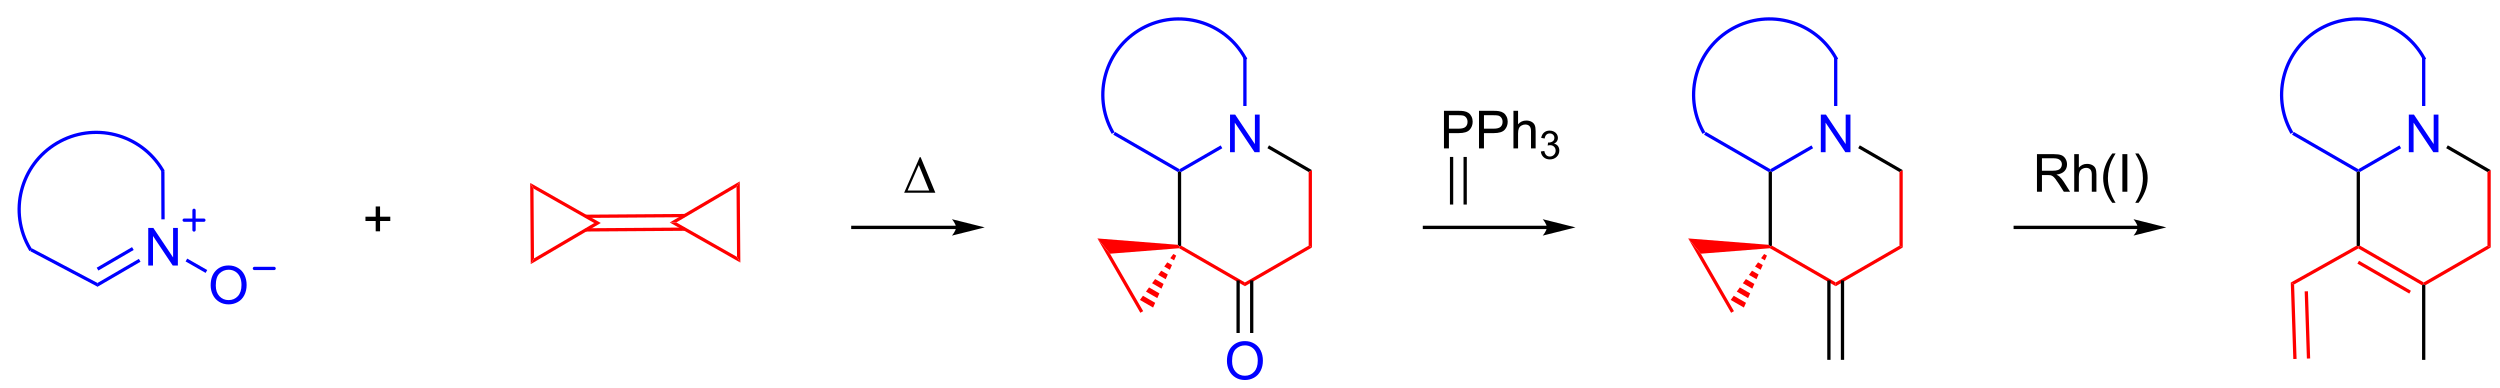 <?xml version="1.0" encoding="UTF-8"?>
<!DOCTYPE svg PUBLIC '-//W3C//DTD SVG 1.0//EN'
          'http://www.w3.org/TR/2001/REC-SVG-20010904/DTD/svg10.dtd'>
<svg stroke-dasharray="none" shape-rendering="auto" xmlns="http://www.w3.org/2000/svg" font-family="'Dialog'" text-rendering="auto" width="522" fill-opacity="1" color-interpolation="auto" color-rendering="auto" preserveAspectRatio="xMidYMid meet" font-size="12px" viewBox="0 0 522 81" fill="black" xmlns:xlink="http://www.w3.org/1999/xlink" stroke="black" image-rendering="auto" stroke-miterlimit="10" stroke-linecap="square" stroke-linejoin="miter" font-style="normal" stroke-width="1" height="81" stroke-dashoffset="0" font-weight="normal" stroke-opacity="1"
><!--Generated by the Batik Graphics2D SVG Generator--><defs id="genericDefs"
  /><g
  ><defs id="defs1"
    ><clipPath clipPathUnits="userSpaceOnUse" id="clipPath1"
      ><path d="M-0.939 -0.82 L390.245 -0.82 L390.245 59.73 L-0.939 59.73 L-0.939 -0.82 Z"
      /></clipPath
      ><clipPath clipPathUnits="userSpaceOnUse" id="clipPath2"
      ><path d="M6.885 51.061 L6.885 109.129 L386.279 109.129 L386.279 51.061 Z"
      /></clipPath
    ></defs
    ><g fill="blue" transform="scale(1.333,1.333) translate(0.939,0.82) matrix(1.029,0,0,1.029,-7.082,-52.521)" stroke="blue"
    ><path d="M20.87 93.347 L20.882 93.919 L10.589 88.487 L10.822 88.045 Z" stroke="none" clip-path="url(#clipPath2)"
    /></g
    ><g fill="blue" transform="matrix(1.371,0,0,1.371,-8.191,-68.935)" stroke="blue"
    ><path d="M28.55 90.723 L28.55 84.996 L29.328 84.996 L32.336 89.491 L32.336 84.996 L33.063 84.996 L33.063 90.723 L32.284 90.723 L29.276 86.223 L29.276 90.723 L28.55 90.723 Z" stroke="none" clip-path="url(#clipPath2)"
    /></g
    ><g fill="blue" transform="matrix(1.371,0,0,1.371,-8.191,-68.935)" stroke="blue"
    ><path d="M27.124 89.707 L27.376 90.139 L20.882 93.919 L20.87 93.347 ZM26.083 87.918 L20.701 91.05 L20.953 91.483 L26.334 88.35 Z" stroke="none" clip-path="url(#clipPath2)"
    /></g
    ><g fill="blue" transform="matrix(1.371,0,0,1.371,-8.191,-68.935)" stroke="blue"
    ><path d="M30.525 76.349 L31.025 76.347 L31.051 83.688 L30.551 83.69 Z" stroke="none" clip-path="url(#clipPath2)"
    /></g
    ><g fill="blue" transform="matrix(1.371,0,0,1.371,-8.191,-68.935)" stroke="blue"
    ><path d="M38.058 93.749 Q38.058 92.322 38.823 91.517 Q39.589 90.71 40.8 90.71 Q41.592 90.71 42.227 91.09 Q42.865 91.468 43.198 92.145 Q43.534 92.822 43.534 93.681 Q43.534 94.554 43.183 95.241 Q42.831 95.929 42.185 96.283 Q41.542 96.637 40.795 96.637 Q39.987 96.637 39.349 96.246 Q38.714 95.853 38.386 95.179 Q38.058 94.502 38.058 93.749 ZM38.839 93.76 Q38.839 94.796 39.394 95.392 Q39.951 95.986 40.792 95.986 Q41.646 95.986 42.198 95.385 Q42.753 94.783 42.753 93.679 Q42.753 92.978 42.516 92.457 Q42.279 91.937 41.823 91.65 Q41.37 91.361 40.803 91.361 Q39.998 91.361 39.417 91.916 Q38.839 92.468 38.839 93.76 Z" stroke="none" clip-path="url(#clipPath2)"
    /></g
    ><g fill="blue" transform="matrix(1.371,0,0,1.371,-8.191,-68.935)" stroke="blue"
    ><path d="M34.241 90.098 L34.49 89.664 L37.537 91.409 L37.289 91.843 Z" stroke="none" clip-path="url(#clipPath2)"
    /></g
    ><g transform="matrix(1.371,0,0,1.371,-8.191,-68.935)"
    ><path d="M151.574 84.664 L135.859 84.664 L135.609 84.664 L135.609 85.164 L135.859 85.164 L151.574 85.164 L151.824 85.164 L151.824 84.664 L151.574 84.664 ZM155.949 84.914 L150.949 83.664 C150.949 83.664 151.574 84.367 151.574 84.914 C151.574 85.461 150.949 86.164 150.949 86.164 Z" stroke="none" clip-path="url(#clipPath2)"
    /></g
    ><g fill="red" transform="matrix(1.371,0,0,1.371,-8.191,-68.935)" stroke="red"
    ><path d="M107.973 84.165 L108.973 84.158 L118.221 89.407 L118.727 90.27 Z" stroke="none" clip-path="url(#clipPath2)"
    /></g
    ><g fill="red" transform="matrix(1.371,0,0,1.371,-8.191,-68.935)" stroke="red"
    ><path d="M118.727 90.27 L118.221 89.407 L118.143 78.774 L118.637 77.904 Z" stroke="none" clip-path="url(#clipPath2)"
    /></g
    ><g fill="red" transform="matrix(1.371,0,0,1.371,-8.191,-68.935)" stroke="red"
    ><path d="M118.637 77.904 L118.143 78.774 L108.973 84.158 L107.973 84.165 Z" stroke="none" clip-path="url(#clipPath2)"
    /></g
    ><g fill="red" transform="matrix(1.371,0,0,1.371,-8.191,-68.935)" stroke="red"
    ><path d="M110.256 82.863 L95.171 82.974 L95.175 83.473 L110.26 83.363 ZM110.272 84.933 L95.187 85.043 L95.19 85.543 L110.275 85.433 Z" stroke="none" clip-path="url(#clipPath2)"
    /></g
    ><g fill="red" transform="matrix(1.371,0,0,1.371,-8.191,-68.935)" stroke="red"
    ><path d="M97.474 84.242 L96.474 84.249 L87.226 78.999 L86.719 78.137 Z" stroke="none" clip-path="url(#clipPath2)"
    /></g
    ><g fill="red" transform="matrix(1.371,0,0,1.371,-8.191,-68.935)" stroke="red"
    ><path d="M86.719 78.137 L87.226 78.999 L87.303 89.633 L86.809 90.503 Z" stroke="none" clip-path="url(#clipPath2)"
    /></g
    ><g fill="red" transform="matrix(1.371,0,0,1.371,-8.191,-68.935)" stroke="red"
    ><path d="M86.809 90.503 L87.303 89.633 L96.474 84.249 L97.474 84.242 Z" stroke="none" clip-path="url(#clipPath2)"
    /></g
    ><g transform="matrix(1.371,0,0,1.371,-8.191,-68.935)"
    ><path d="M143.674 79.632 L146.049 74.213 L146.182 74.213 L148.424 79.632 L143.674 79.632 ZM147.492 79.299 L145.909 75.408 L144.198 79.299 L147.492 79.299 Z" stroke="none" clip-path="url(#clipPath2)"
    /></g
    ><g fill="blue" transform="matrix(1.371,0,0,1.371,-8.191,-68.935)" stroke="blue"
    ><path d="M193.305 73.458 L193.305 67.732 L194.084 67.732 L197.092 72.227 L197.092 67.732 L197.818 67.732 L197.818 73.458 L197.04 73.458 L194.032 68.958 L194.032 73.458 L193.305 73.458 Z" stroke="none" clip-path="url(#clipPath2)"
    /></g
    ><g transform="matrix(1.371,0,0,1.371,-8.191,-68.935)"
    ><path d="M185.862 87.689 L185.612 87.833 L185.362 87.564 L185.362 76.478 L185.612 76.333 L185.862 76.478 Z" stroke="none" clip-path="url(#clipPath2)"
    /></g
    ><g fill="blue" transform="matrix(1.371,0,0,1.371,-8.191,-68.935)" stroke="blue"
    ><path d="M185.862 76.478 L185.612 76.333 L185.612 76.045 L191.88 72.425 L192.13 72.859 Z" stroke="none" clip-path="url(#clipPath2)"
    /></g
    ><g transform="matrix(1.371,0,0,1.371,-8.191,-68.935)"
    ><path d="M198.996 72.849 L199.246 72.416 L205.78 76.189 L205.28 76.478 Z" stroke="none" clip-path="url(#clipPath2)"
    /></g
    ><g fill="red" transform="matrix(1.371,0,0,1.371,-8.191,-68.935)" stroke="red"
    ><path d="M205.28 76.478 L205.78 76.189 L205.78 87.978 L205.28 87.689 Z" stroke="none" clip-path="url(#clipPath2)"
    /></g
    ><g fill="red" transform="matrix(1.371,0,0,1.371,-8.191,-68.935)" stroke="red"
    ><path d="M205.28 87.689 L205.78 87.978 L195.571 93.872 L195.571 93.295 Z" stroke="none" clip-path="url(#clipPath2)"
    /></g
    ><g fill="red" transform="matrix(1.371,0,0,1.371,-8.191,-68.935)" stroke="red"
    ><path d="M195.571 93.295 L195.571 93.872 L185.553 88.088 L185.612 87.833 L185.862 87.689 Z" stroke="none" clip-path="url(#clipPath2)"
    /></g
    ><g fill="blue" transform="matrix(1.371,0,0,1.371,-8.191,-68.935)" stroke="blue"
    ><path d="M192.834 105.269 Q192.834 103.842 193.6 103.037 Q194.365 102.23 195.576 102.23 Q196.368 102.23 197.003 102.61 Q197.641 102.988 197.975 103.665 Q198.311 104.342 198.311 105.201 Q198.311 106.074 197.959 106.761 Q197.607 107.449 196.962 107.803 Q196.318 108.157 195.571 108.157 Q194.764 108.157 194.126 107.767 Q193.49 107.373 193.162 106.699 Q192.834 106.022 192.834 105.269 ZM193.615 105.28 Q193.615 106.316 194.17 106.912 Q194.727 107.506 195.568 107.506 Q196.423 107.506 196.975 106.905 Q197.529 106.303 197.529 105.199 Q197.529 104.498 197.292 103.978 Q197.055 103.457 196.6 103.17 Q196.147 102.881 195.579 102.881 Q194.774 102.881 194.193 103.436 Q193.615 103.988 193.615 105.28 Z" stroke="none" clip-path="url(#clipPath2)"
    /></g
    ><g transform="matrix(1.371,0,0,1.371,-8.191,-68.935)"
    ><path d="M194.286 92.986 L194.286 100.994 L194.786 100.994 L194.786 92.986 ZM196.356 92.986 L196.356 100.994 L196.856 100.994 L196.856 92.986 Z" stroke="none" clip-path="url(#clipPath2)"
    /></g
    ><g fill="blue" transform="matrix(1.371,0,0,1.371,-8.191,-68.935)" stroke="blue"
    ><path d="M185.612 76.045 L185.612 76.333 L185.362 76.478 L175.527 70.8 L175.777 70.367 Z" stroke="none" clip-path="url(#clipPath2)"
    /></g
    ><g fill="blue" transform="matrix(1.371,0,0,1.371,-8.191,-68.935)" stroke="blue"
    ><path d="M195.821 66.424 L195.321 66.424 L195.321 59.083 L195.821 59.083 Z" stroke="none" clip-path="url(#clipPath2)"
    /></g
    ><g fill="red" transform="matrix(1.371,0,0,1.371,-8.191,-68.935)" stroke="red"
    ><path d="M185.105 89.21 L184.786 89.93 L184.209 89.597 L184.672 88.96 ZM184.466 90.649 L184.146 91.368 L183.284 90.87 L183.746 90.233 ZM183.827 92.087 L183.507 92.806 L182.358 92.142 L182.821 91.506 ZM183.187 93.525 L182.868 94.244 L181.432 93.415 L181.895 92.779 ZM182.548 94.963 L182.228 95.682 L180.506 94.688 L180.969 94.052 ZM181.909 96.401 L181.589 97.121 L179.58 95.961 L180.043 95.324 Z" stroke="none" clip-path="url(#clipPath2)"
    /></g
    ><g fill="red" transform="matrix(1.371,0,0,1.371,-8.191,-68.935)" stroke="red"
    ><path d="M180.078 97.668 L179.645 97.918 L173.107 86.594 L175.028 88.921 Z" stroke="none" clip-path="url(#clipPath2)"
    /></g
    ><g fill="red" transform="matrix(1.371,0,0,1.371,-8.191,-68.935)" stroke="red"
    ><path d="M175.028 88.921 L173.107 86.594 L185.362 87.564 L185.612 87.833 L185.553 88.088 Z" stroke="none" clip-path="url(#clipPath2)"
    /></g
    ><g fill="blue" transform="matrix(1.371,0,0,1.371,-8.191,-68.935)" stroke="blue"
    ><path d="M30.928 76.049 C27.543 70.36 20.188 68.494 14.499 71.879 L14.284 72.007 L14.54 72.436 L14.755 72.308 C20.206 69.064 27.255 70.853 30.499 76.304 L30.627 76.519 L31.056 76.263 L30.928 76.049 ZM14.499 71.879 C8.811 75.264 6.944 82.62 10.33 88.308 L10.457 88.522 L10.887 88.267 L10.759 88.052 C7.515 82.601 9.304 75.552 14.755 72.308 L14.97 72.181 L14.714 71.751 L14.499 71.879 Z" stroke="none" clip-path="url(#clipPath2)"
    /></g
    ><g fill="blue" stroke-width="0.5" transform="matrix(1.371,0,0,1.371,-8.191,-68.935)" stroke-linecap="round" stroke="blue" stroke-linejoin="round"
    ><path fill="none" d="M34.024 83.811 L37.024 83.811 M35.524 82.311 L35.524 85.311" clip-path="url(#clipPath2)"
    /></g
    ><g fill="blue" stroke-width="0.5" transform="matrix(1.371,0,0,1.371,-8.191,-68.935)" stroke-linecap="round" stroke="blue" stroke-linejoin="round"
    ><path fill="none" d="M44.722 91.165 L47.722 91.165" clip-path="url(#clipPath2)"
    /></g
    ><g fill="blue" transform="matrix(1.371,0,0,1.371,-8.191,-68.935)" stroke="blue"
    ><path d="M195.815 58.997 C192.653 53.295 185.466 51.236 179.764 54.398 L179.545 54.52 L179.787 54.957 L180.006 54.836 C185.467 51.807 192.35 53.779 195.378 59.24 L195.499 59.458 L195.937 59.216 L195.815 58.997 ZM179.764 54.398 C176.915 55.978 174.972 58.565 174.14 61.472 C173.307 64.379 173.585 67.601 175.165 70.45 L175.286 70.669 L175.723 70.426 L175.602 70.208 C174.086 67.475 173.824 64.389 174.62 61.609 C175.417 58.83 177.273 56.351 180.006 54.836 L180.225 54.714 L179.982 54.277 L179.764 54.398 Z" stroke="none" clip-path="url(#clipPath2)"
    /></g
    ><g transform="matrix(1.371,0,0,1.371,-8.191,-68.935)"
    ><path d="M241.549 84.664 L222.912 84.664 L222.662 84.664 L222.662 85.164 L222.912 85.164 L241.549 85.164 L241.799 85.164 L241.799 84.664 L241.549 84.664 ZM245.924 84.914 L240.924 83.664 C240.924 83.664 241.549 84.367 241.549 84.914 C241.549 85.461 240.924 86.164 240.924 86.164 Z" stroke="none" clip-path="url(#clipPath2)"
    /></g
    ><g transform="matrix(1.371,0,0,1.371,-8.191,-68.935)"
    ><path d="M225.886 72.882 L225.886 67.156 L228.047 67.156 Q228.617 67.156 228.917 67.21 Q229.339 67.281 229.623 67.479 Q229.909 67.674 230.084 68.031 Q230.258 68.385 230.258 68.812 Q230.258 69.541 229.792 70.049 Q229.328 70.554 228.112 70.554 L226.643 70.554 L226.643 72.882 L225.886 72.882 ZM226.643 69.877 L228.125 69.877 Q228.86 69.877 229.167 69.604 Q229.477 69.33 229.477 68.835 Q229.477 68.476 229.294 68.221 Q229.112 67.963 228.815 67.882 Q228.625 67.83 228.11 67.83 L226.643 67.83 L226.643 69.877 ZM231.222 72.882 L231.222 67.156 L233.383 67.156 Q233.953 67.156 234.253 67.21 Q234.675 67.281 234.959 67.479 Q235.245 67.674 235.419 68.031 Q235.594 68.385 235.594 68.812 Q235.594 69.541 235.128 70.049 Q234.664 70.554 233.448 70.554 L231.979 70.554 L231.979 72.882 L231.222 72.882 ZM231.979 69.877 L233.461 69.877 Q234.196 69.877 234.503 69.604 Q234.813 69.33 234.813 68.835 Q234.813 68.476 234.631 68.221 Q234.448 67.963 234.151 67.882 Q233.961 67.83 233.446 67.83 L231.979 67.83 L231.979 69.877 ZM236.469 72.882 L236.469 67.156 L237.172 67.156 L237.172 69.21 Q237.664 68.64 238.414 68.64 Q238.875 68.64 239.214 68.823 Q239.555 69.002 239.701 69.323 Q239.847 69.643 239.847 70.252 L239.847 72.882 L239.143 72.882 L239.143 70.252 Q239.143 69.726 238.914 69.487 Q238.688 69.244 238.268 69.244 Q237.956 69.244 237.68 69.408 Q237.406 69.57 237.289 69.849 Q237.172 70.125 237.172 70.612 L237.172 72.882 L236.469 72.882 Z" stroke="none" clip-path="url(#clipPath2)"
    /></g
    ><g transform="matrix(1.371,0,0,1.371,-8.191,-68.935)"
    ><path d="M240.642 73.348 L241.169 73.277 Q241.261 73.727 241.477 73.924 Q241.696 74.121 242.011 74.121 Q242.382 74.121 242.638 73.863 Q242.895 73.605 242.895 73.225 Q242.895 72.861 242.657 72.627 Q242.421 72.391 242.054 72.391 Q241.905 72.391 241.683 72.449 L241.741 71.986 Q241.794 71.992 241.825 71.992 Q242.163 71.992 242.433 71.816 Q242.702 71.641 242.702 71.273 Q242.702 70.984 242.505 70.795 Q242.31 70.603 241.999 70.603 Q241.69 70.603 241.485 70.797 Q241.28 70.99 241.222 71.377 L240.694 71.283 Q240.792 70.752 241.134 70.461 Q241.477 70.17 241.987 70.17 Q242.339 70.17 242.634 70.32 Q242.931 70.471 243.087 70.732 Q243.243 70.992 243.243 71.285 Q243.243 71.564 243.093 71.793 Q242.944 72.022 242.651 72.156 Q243.032 72.244 243.243 72.522 Q243.454 72.797 243.454 73.213 Q243.454 73.775 243.044 74.168 Q242.634 74.559 242.007 74.559 Q241.442 74.559 241.067 74.223 Q240.694 73.885 240.642 73.348 Z" stroke="none" clip-path="url(#clipPath2)"
    /></g
    ><g transform="matrix(1.371,0,0,1.371,-8.191,-68.935)"
    ><path d="M226.796 74.182 L226.796 81.432 L227.296 81.432 L227.296 74.182 ZM228.866 74.182 L228.866 81.432 L229.366 81.432 L229.366 74.182 Z" stroke="none" clip-path="url(#clipPath2)"
    /></g
    ><g fill="blue" transform="matrix(1.371,0,0,1.371,-8.191,-68.935)" stroke="blue"
    ><path d="M283.281 73.458 L283.281 67.732 L284.06 67.732 L287.067 72.227 L287.067 67.732 L287.794 67.732 L287.794 73.458 L287.015 73.458 L284.007 68.958 L284.007 73.458 L283.281 73.458 Z" stroke="none" clip-path="url(#clipPath2)"
    /></g
    ><g transform="matrix(1.371,0,0,1.371,-8.191,-68.935)"
    ><path d="M275.837 87.689 L275.587 87.833 L275.337 87.564 L275.337 76.478 L275.587 76.333 L275.837 76.478 Z" stroke="none" clip-path="url(#clipPath2)"
    /></g
    ><g fill="blue" transform="matrix(1.371,0,0,1.371,-8.191,-68.935)" stroke="blue"
    ><path d="M275.837 76.478 L275.587 76.333 L275.587 76.045 L281.856 72.425 L282.106 72.859 Z" stroke="none" clip-path="url(#clipPath2)"
    /></g
    ><g transform="matrix(1.371,0,0,1.371,-8.191,-68.935)"
    ><path d="M288.972 72.849 L289.222 72.416 L295.756 76.189 L295.256 76.478 Z" stroke="none" clip-path="url(#clipPath2)"
    /></g
    ><g fill="red" transform="matrix(1.371,0,0,1.371,-8.191,-68.935)" stroke="red"
    ><path d="M295.256 76.478 L295.756 76.189 L295.756 87.978 L295.256 87.689 Z" stroke="none" clip-path="url(#clipPath2)"
    /></g
    ><g fill="red" transform="matrix(1.371,0,0,1.371,-8.191,-68.935)" stroke="red"
    ><path d="M295.256 87.689 L295.756 87.978 L285.547 93.872 L285.547 93.295 Z" stroke="none" clip-path="url(#clipPath2)"
    /></g
    ><g fill="red" transform="matrix(1.371,0,0,1.371,-8.191,-68.935)" stroke="red"
    ><path d="M285.547 93.295 L285.547 93.872 L275.528 88.088 L275.587 87.833 L275.837 87.689 Z" stroke="none" clip-path="url(#clipPath2)"
    /></g
    ><g transform="matrix(1.371,0,0,1.371,-8.191,-68.935)"
    ><path d="M284.262 92.986 L284.262 105.083 L284.762 105.083 L284.762 92.986 ZM286.332 92.986 L286.332 105.083 L286.832 105.083 L286.832 92.986 Z" stroke="none" clip-path="url(#clipPath2)"
    /></g
    ><g fill="blue" transform="matrix(1.371,0,0,1.371,-8.191,-68.935)" stroke="blue"
    ><path d="M275.587 76.045 L275.587 76.333 L275.337 76.478 L265.503 70.8 L265.753 70.367 Z" stroke="none" clip-path="url(#clipPath2)"
    /></g
    ><g fill="blue" transform="matrix(1.371,0,0,1.371,-8.191,-68.935)" stroke="blue"
    ><path d="M285.797 66.424 L285.297 66.424 L285.297 59.083 L285.797 59.083 Z" stroke="none" clip-path="url(#clipPath2)"
    /></g
    ><g fill="red" transform="matrix(1.371,0,0,1.371,-8.191,-68.935)" stroke="red"
    ><path d="M275.081 89.21 L274.761 89.93 L274.185 89.597 L274.648 88.96 ZM274.442 90.649 L274.122 91.368 L273.259 90.87 L273.722 90.233 ZM273.802 92.087 L273.483 92.806 L272.333 92.142 L272.796 91.506 ZM273.163 93.525 L272.843 94.244 L271.407 93.415 L271.87 92.779 ZM272.524 94.963 L272.204 95.682 L270.481 94.688 L270.944 94.052 ZM271.884 96.401 L271.565 97.121 L269.555 95.961 L270.019 95.324 Z" stroke="none" clip-path="url(#clipPath2)"
    /></g
    ><g fill="red" transform="matrix(1.371,0,0,1.371,-8.191,-68.935)" stroke="red"
    ><path d="M270.054 97.668 L269.621 97.918 L263.083 86.594 L265.004 88.921 Z" stroke="none" clip-path="url(#clipPath2)"
    /></g
    ><g fill="red" transform="matrix(1.371,0,0,1.371,-8.191,-68.935)" stroke="red"
    ><path d="M265.004 88.921 L263.083 86.594 L275.337 87.564 L275.587 87.833 L275.528 88.088 Z" stroke="none" clip-path="url(#clipPath2)"
    /></g
    ><g fill="blue" transform="matrix(1.371,0,0,1.371,-8.191,-68.935)" stroke="blue"
    ><path d="M285.791 58.997 C282.628 53.295 275.442 51.236 269.739 54.398 L269.52 54.52 L269.763 54.957 L269.981 54.836 C275.443 51.807 282.325 53.779 285.354 59.24 L285.475 59.458 L285.912 59.216 L285.791 58.997 ZM269.739 54.398 C266.89 55.978 264.948 58.565 264.115 61.472 C263.282 64.379 263.56 67.601 265.14 70.45 L265.261 70.669 L265.699 70.426 L265.577 70.208 C264.062 67.475 263.799 64.389 264.596 61.609 C265.392 58.83 267.249 56.351 269.981 54.836 L270.2 54.714 L269.958 54.277 L269.739 54.398 Z" stroke="none" clip-path="url(#clipPath2)"
    /></g
    ><g transform="matrix(1.371,0,0,1.371,-8.191,-68.935)"
    ><path d="M331.525 84.664 L312.888 84.664 L312.638 84.664 L312.638 85.164 L312.888 85.164 L331.525 85.164 L331.775 85.164 L331.775 84.664 L331.525 84.664 ZM335.9 84.914 L330.9 83.664 C330.9 83.664 331.525 84.367 331.525 84.914 C331.525 85.461 330.9 86.164 330.9 86.164 Z" stroke="none" clip-path="url(#clipPath2)"
    /></g
    ><g transform="matrix(1.371,0,0,1.371,-8.191,-68.935)"
    ><path d="M316.199 79.482 L316.199 73.756 L318.738 73.756 Q319.504 73.756 319.902 73.909 Q320.301 74.063 320.538 74.454 Q320.777 74.844 320.777 75.318 Q320.777 75.928 320.382 76.347 Q319.988 76.763 319.163 76.876 Q319.465 77.021 319.621 77.162 Q319.952 77.467 320.249 77.922 L321.246 79.482 L320.293 79.482 L319.535 78.29 Q319.202 77.774 318.986 77.501 Q318.772 77.227 318.603 77.118 Q318.434 77.008 318.257 76.967 Q318.129 76.938 317.835 76.938 L316.957 76.938 L316.957 79.482 L316.199 79.482 ZM316.957 76.282 L318.585 76.282 Q319.106 76.282 319.397 76.175 Q319.691 76.068 319.842 75.831 Q319.996 75.594 319.996 75.318 Q319.996 74.912 319.699 74.652 Q319.405 74.388 318.769 74.388 L316.957 74.388 L316.957 76.282 ZM321.875 79.482 L321.875 73.756 L322.578 73.756 L322.578 75.81 Q323.07 75.24 323.82 75.24 Q324.281 75.24 324.62 75.422 Q324.961 75.602 325.107 75.922 Q325.253 76.243 325.253 76.852 L325.253 79.482 L324.55 79.482 L324.55 76.852 Q324.55 76.326 324.32 76.087 Q324.094 75.844 323.675 75.844 Q323.362 75.844 323.086 76.008 Q322.812 76.17 322.695 76.448 Q322.578 76.725 322.578 77.212 L322.578 79.482 L321.875 79.482 ZM327.668 81.167 Q327.085 80.433 326.681 79.448 Q326.28 78.462 326.28 77.407 Q326.28 76.477 326.582 75.626 Q326.934 74.638 327.668 73.657 L328.171 73.657 Q327.699 74.469 327.546 74.818 Q327.309 75.357 327.171 75.943 Q327.004 76.672 327.004 77.412 Q327.004 79.29 328.171 81.167 L327.668 81.167 ZM329.207 79.482 L329.207 73.756 L329.965 73.756 L329.965 79.482 L329.207 79.482 ZM331.672 81.167 L331.167 81.167 Q332.336 79.29 332.336 77.412 Q332.336 76.678 332.167 75.954 Q332.034 75.368 331.797 74.829 Q331.643 74.477 331.167 73.657 L331.672 73.657 Q332.406 74.638 332.758 75.626 Q333.057 76.477 333.057 77.407 Q333.057 78.462 332.654 79.448 Q332.25 80.433 331.672 81.167 Z" stroke="none" clip-path="url(#clipPath2)"
    /></g
    ><g fill="blue" transform="matrix(1.371,0,0,1.371,-8.191,-68.935)" stroke="blue"
    ><path d="M372.832 73.458 L372.832 67.732 L373.61 67.732 L376.618 72.227 L376.618 67.732 L377.344 67.732 L377.344 73.458 L376.566 73.458 L373.558 68.958 L373.558 73.458 L372.832 73.458 Z" stroke="none" clip-path="url(#clipPath2)"
    /></g
    ><g transform="matrix(1.371,0,0,1.371,-8.191,-68.935)"
    ><path d="M365.388 87.689 L365.138 87.833 L364.888 87.687 L364.888 76.478 L365.138 76.333 L365.388 76.478 Z" stroke="none" clip-path="url(#clipPath2)"
    /></g
    ><g fill="blue" transform="matrix(1.371,0,0,1.371,-8.191,-68.935)" stroke="blue"
    ><path d="M365.388 76.478 L365.138 76.333 L365.138 76.045 L371.406 72.425 L371.656 72.859 Z" stroke="none" clip-path="url(#clipPath2)"
    /></g
    ><g transform="matrix(1.371,0,0,1.371,-8.191,-68.935)"
    ><path d="M378.522 72.849 L378.772 72.416 L385.306 76.189 L384.806 76.478 Z" stroke="none" clip-path="url(#clipPath2)"
    /></g
    ><g fill="red" transform="matrix(1.371,0,0,1.371,-8.191,-68.935)" stroke="red"
    ><path d="M384.806 76.478 L385.306 76.189 L385.306 87.978 L384.806 87.689 Z" stroke="none" clip-path="url(#clipPath2)"
    /></g
    ><g fill="red" transform="matrix(1.371,0,0,1.371,-8.191,-68.935)" stroke="red"
    ><path d="M384.806 87.689 L385.306 87.978 L375.347 93.728 L375.097 93.583 L375.097 93.295 Z" stroke="none" clip-path="url(#clipPath2)"
    /></g
    ><g fill="red" transform="matrix(1.371,0,0,1.371,-8.191,-68.935)" stroke="red"
    ><path d="M375.097 93.295 L375.097 93.583 L374.847 93.728 L365.136 88.121 L365.138 87.833 L365.388 87.689 ZM373.152 94.562 L365.248 89.998 L364.998 90.431 L372.902 94.995 Z" stroke="none" clip-path="url(#clipPath2)"
    /></g
    ><g transform="matrix(1.371,0,0,1.371,-8.191,-68.935)"
    ><path d="M374.847 93.728 L375.097 93.583 L375.347 93.728 L375.347 105.083 L374.847 105.083 Z" stroke="none" clip-path="url(#clipPath2)"
    /></g
    ><g fill="blue" transform="matrix(1.371,0,0,1.371,-8.191,-68.935)" stroke="blue"
    ><path d="M365.138 76.045 L365.138 76.333 L364.888 76.478 L355.053 70.8 L355.303 70.367 Z" stroke="none" clip-path="url(#clipPath2)"
    /></g
    ><g fill="blue" transform="matrix(1.371,0,0,1.371,-8.191,-68.935)" stroke="blue"
    ><path d="M375.347 66.424 L374.847 66.424 L374.847 59.083 L375.347 59.083 Z" stroke="none" clip-path="url(#clipPath2)"
    /></g
    ><g fill="red" transform="matrix(1.371,0,0,1.371,-8.191,-68.935)" stroke="red"
    ><path d="M355.362 93.602 L354.852 93.314 L364.888 87.687 L365.138 87.833 L365.136 88.121 Z" stroke="none" clip-path="url(#clipPath2)"
    /></g
    ><g fill="blue" transform="matrix(1.371,0,0,1.371,-8.191,-68.935)" stroke="blue"
    ><path d="M375.342 58.997 C372.179 53.295 364.992 51.236 359.29 54.398 L359.071 54.52 L359.313 54.957 L359.532 54.836 C364.993 51.807 371.875 53.779 374.904 59.24 L375.026 59.458 L375.463 59.216 L375.342 58.997 ZM359.29 54.398 C356.441 55.978 354.499 58.565 353.666 61.472 C352.833 64.379 353.111 67.601 354.691 70.45 L354.812 70.669 L355.249 70.426 L355.128 70.208 C353.612 67.475 353.35 64.389 354.146 61.61 C354.943 58.83 356.799 56.351 359.532 54.836 L359.751 54.714 L359.508 54.277 L359.29 54.398 Z" stroke="none" clip-path="url(#clipPath2)"
    /></g
    ><g fill="red" transform="matrix(1.371,0,0,1.371,-8.191,-68.935)" stroke="red"
    ><path d="M354.852 93.314 L355.362 93.602 L355.738 104.943 L355.238 104.96 ZM356.968 94.656 L357.307 104.891 L357.807 104.875 L357.468 94.639 Z" stroke="none" clip-path="url(#clipPath2)"
    /></g
    ><g transform="matrix(1.371,0,0,1.371,-8.191,-68.935)"
    ><path d="M63.192 85.51 L63.192 83.94 L61.633 83.94 L61.633 83.283 L63.192 83.283 L63.192 81.726 L63.856 81.726 L63.856 83.283 L65.414 83.283 L65.414 83.94 L63.856 83.94 L63.856 85.51 L63.192 85.51 Z" stroke="none" clip-path="url(#clipPath2)"
    /></g
  ></g
></svg
>
